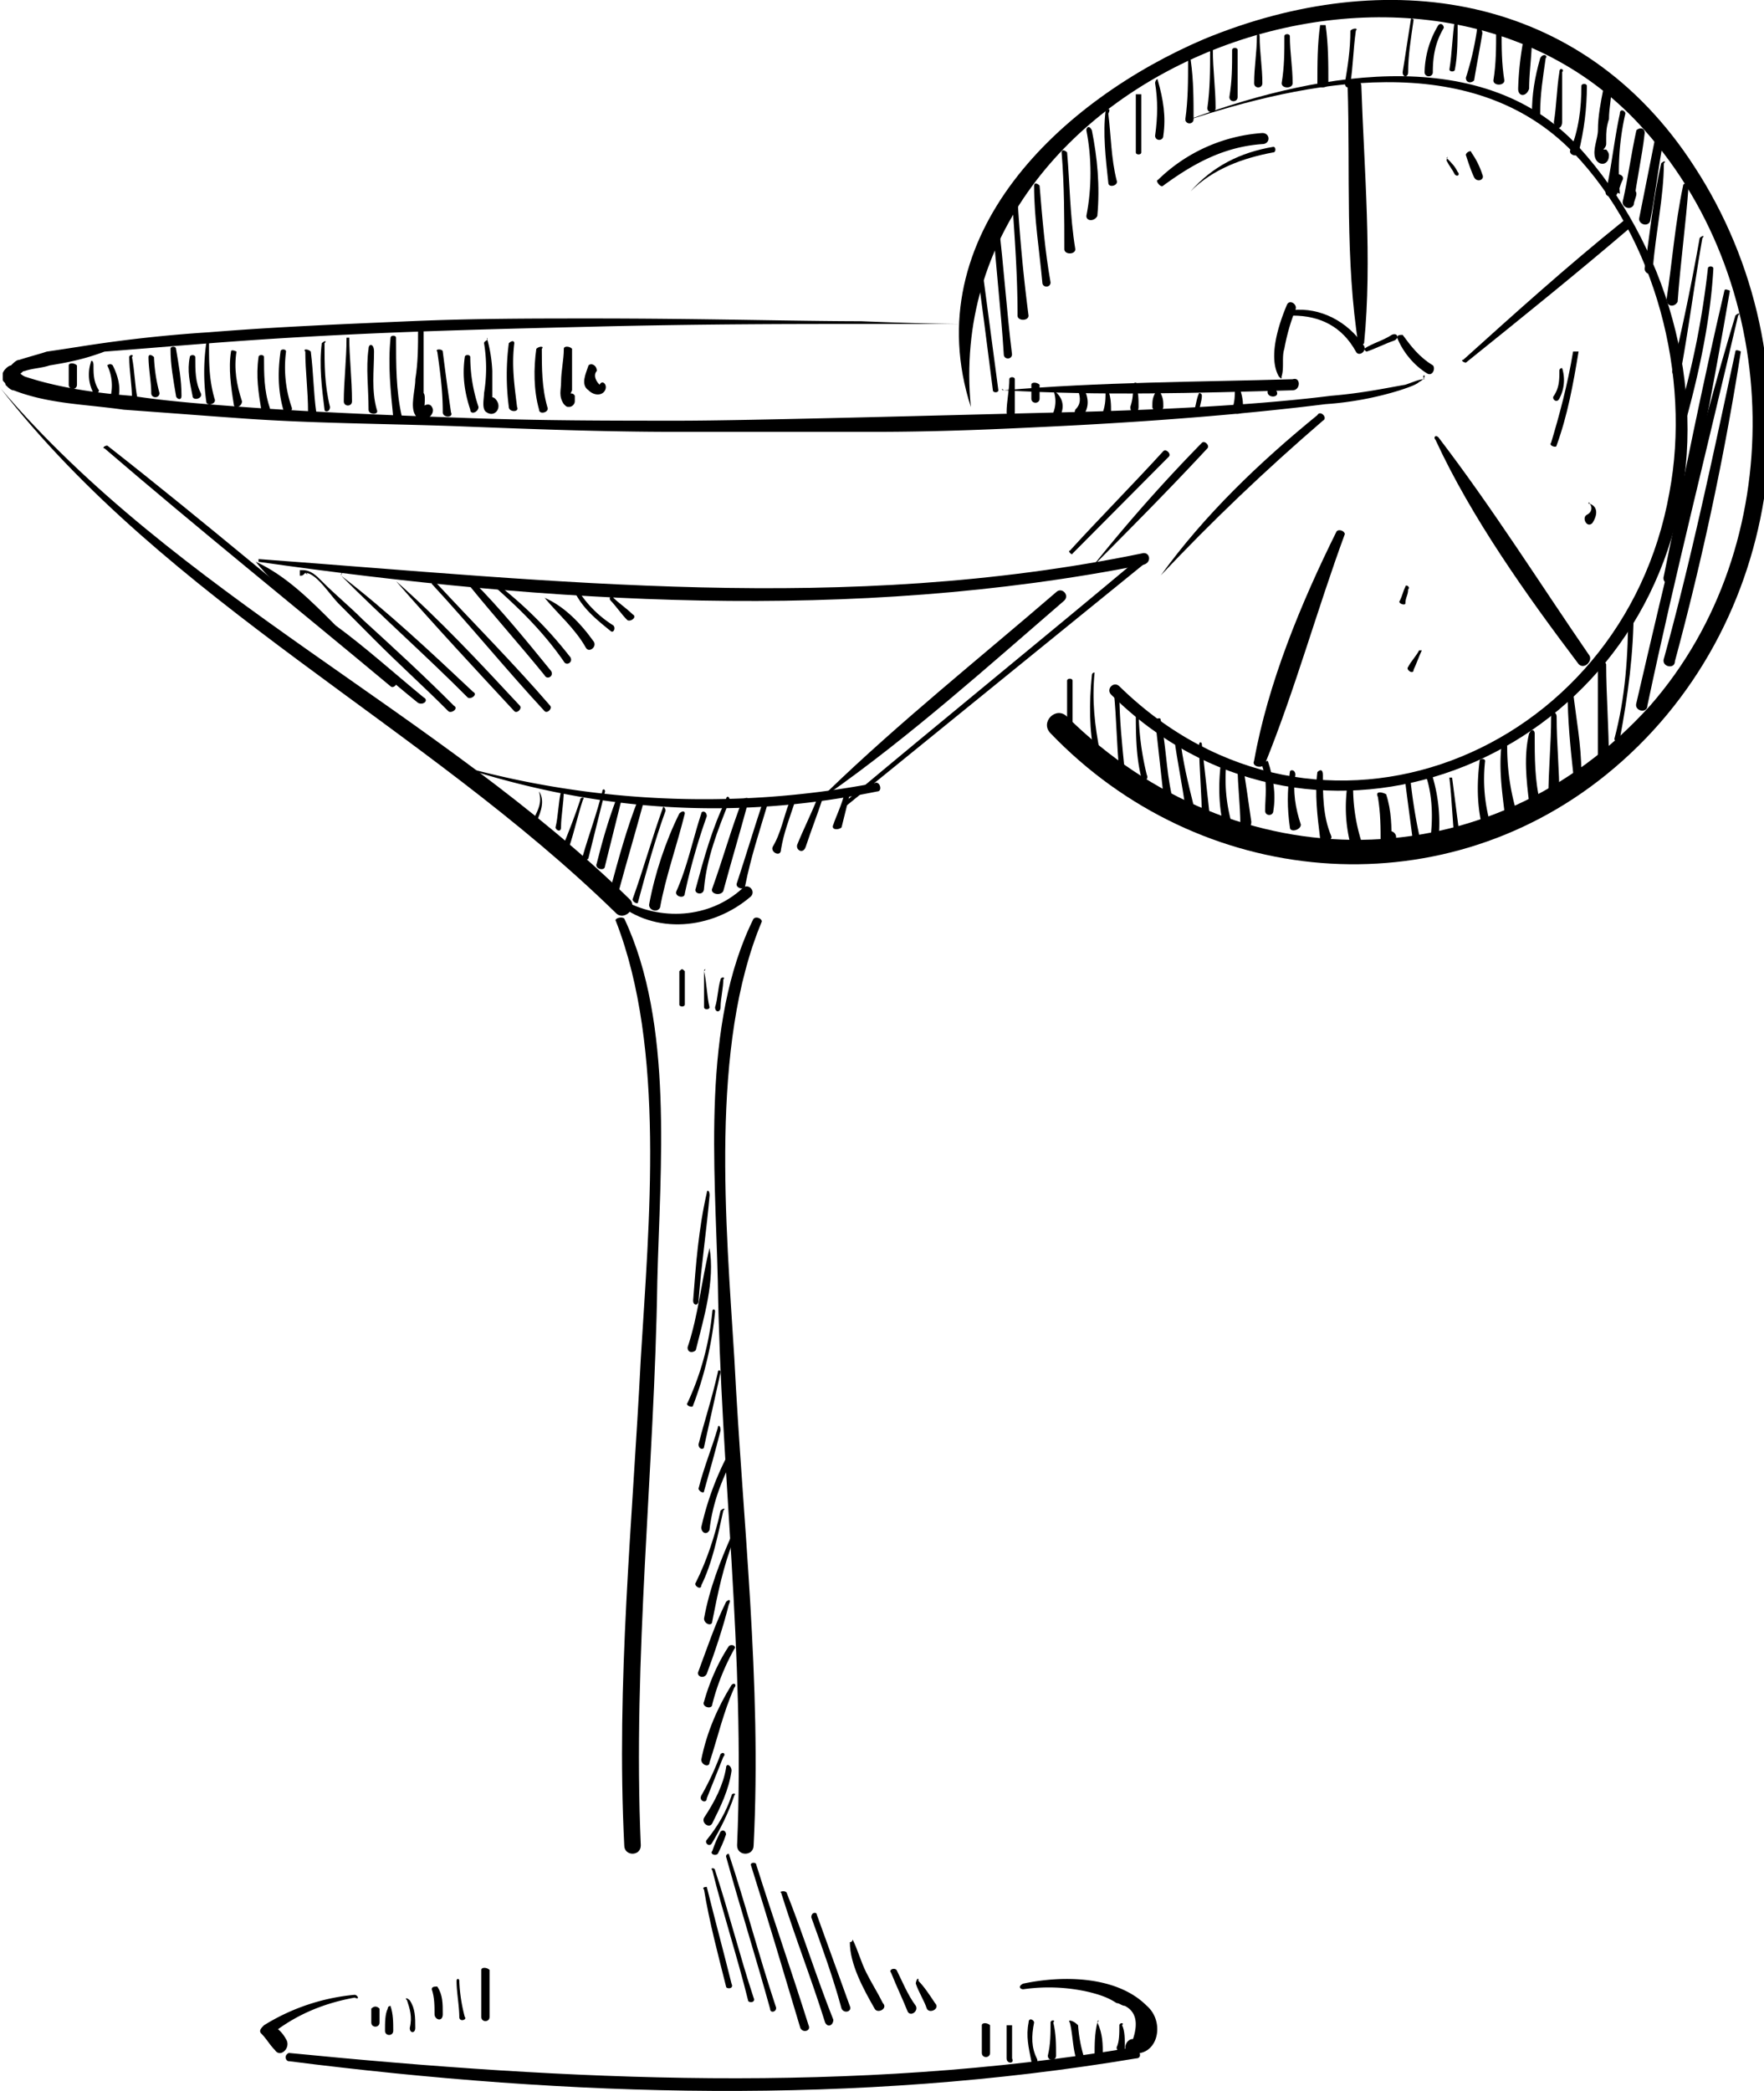 <svg xmlns="http://www.w3.org/2000/svg" viewBox="0 0 27 32"><g fill="currentColor" class="nc-icon-wrapper"><path d="M11.534 14.059c-.8 1.609-.589 3.81-.547 5.546.042 2.879.421 5.715.295 8.637 0 .169.253.169.253 0 .126-2.498-.168-4.953-.295-7.451-.126-2.032-.379-4.784.421-6.689 0-.042-.084-.085-.126-.042z"></path><path d="M0 5.931c2.568 3.302 6.483 5.165 9.429 8.044.126.127.337-.085.21-.212-2.947-2.879-6.946-4.657-9.64-7.832 0-.042 0-.042 0 0z"></path><path d="M9.429 14.102c.758 1.948.505 4.615.379 6.689-.126 2.498-.379 4.953-.253 7.451 0 .169.253.169.253 0-.126-2.879.21-5.758.253-8.637.042-1.736.253-3.937-.505-5.546-.042-.042-.168 0-.126.042z"></path><path d="M21.805 5.761s0 .042-.084.085c-.042.042-.168.085-.295.127a4.98 4.98 0 0 1-1.137.212c-1.01.127-2.399.254-4.125.339-.842.042-1.768.085-2.778.085h-3.073c-1.052 0-2.189-.042-3.283-.085-1.137-.042-2.273-.042-3.41-.127-.589-.042-1.137-.085-1.726-.127C1.305 6.185.757 6.185.21 5.974c-.042 0-.084-.042-.126-.085 0-.042-.042-.042-.042-.085V5.72c0-.042.084-.127.126-.127.042-.042.084-.085.126-.085.126-.042.295-.085.421-.127.295-.042.547-.085.842-.127a21.19 21.19 0 0 1 1.642-.169C4.251 5 5.304 4.958 6.272 4.916s1.894-.042 2.778-.042c1.726 0 3.157.042 4.125.042 1.01.042 1.558.042 1.558.042h-1.558c-1.01 0-2.442 0-4.125.042-1.726.042-3.704.085-5.851.254-.547.042-1.052.085-1.6.127-.337.127-.589.169-.842.212-.126.042-.253.042-.379.085-.042 0-.042.042-.084.042 0-.042 0 0 .084.042.505.169 1.094.254 1.642.296.547.085 1.137.127 1.684.169 1.137.085 2.273.127 3.41.169s2.231.042 3.283.042 4.125-.085 5.851-.127c1.726-.042 3.115-.127 4.125-.254.505-.042.884-.127 1.137-.169.126-.042.21-.085.295-.085-.042-.042 0-.085 0-.042z"></path><path d="M14.86 6.227c-.505-5.165 6.988-8.002 10.313-4.234 2.147 2.413 2.231 6.351.084 8.806-2.441 2.71-6.356 2.71-8.924.169-.168-.169-.421.085-.253.254 2.273 2.371 5.936 2.71 8.503.635 2.778-2.244 3.283-6.351 1.347-9.314C24.204-.124 21.215-.548 18.437.595c-2.189.931-4.42 3.006-3.578 5.631z"></path><path d="M4.42 31.544c4.336.55 8.672.677 12.965-.042.126 0 .042-.169-.042-.169-4.294.72-8.63.508-12.923.085-.084.042-.042.127 0 .127z"></path><path d="M5.43 30.528a3.185 3.185 0 0 0-1.389.466c-.042.042-.084.085-.042.127.084.085.126.169.21.254.084.127.253-.042.168-.169a.51.51 0 0 0-.21-.212v.127c.379-.297.8-.466 1.263-.55.084.042.042-.042 0-.042z"></path><path d="M15.659 30.444a2.728 2.728 0 0 1 1.01.042c.168.042.295.085.421.169.042 0 .084.042.126.042.168.085.21.254.126.508-.126 0-.168.212-.042.212.421.085.547-.466.253-.72-.463-.466-1.305-.466-1.894-.339-.084.042-.042.085 0 .085z"></path><path d="M9.429 13.805c.589.508 1.473.423 2.063-.085.084-.085-.042-.212-.126-.127-.505.466-1.263.508-1.852.169-.084-.085-.126 0-.084.042z"></path><path d="M6.777 11.646c2.189.762 4.378.931 6.651.466.084 0 .042-.169-.042-.127a13.959 13.959 0 0 1-6.609-.339c-.042-.042-.042 0 0 0z"></path><path d="M3.957 8.598c4.462.635 9.093.931 13.555.042.126-.042.084-.212-.042-.169-4.546.931-8.924.423-13.513.085v.042z"></path><path d="M18.101 1.866c1.894-.635 4.42-1.143 5.977.466 1.263 1.312 1.81 3.429 1.474 5.207-.716 4.022-5.388 5.927-8.419 2.964-.084-.085-.21.042-.126.127 2.947 2.921 7.746 1.228 8.672-2.752.463-1.947-.169-4.149-1.516-5.631-1.516-1.651-4.167-1.101-6.062-.381z"></path><path d="M22.437 5.55c.842-.677 1.684-1.355 2.526-2.075.042-.042-.042-.169-.126-.085-.842.677-1.642 1.397-2.441 2.117-.042 0 0 .042.042.042z"></path><path d="M20.879 5.253c.126-1.27 0-2.667-.042-3.937 0-.127-.21-.127-.21 0 .042 1.312-.042 2.667.168 3.98.042 0 .084-.042.084-.042z"></path><path d="M21.974 6.735c.547 1.185 1.389 2.371 2.189 3.429.084.085.211-.042.168-.127-.758-1.101-1.473-2.244-2.315-3.345-.042-.042-.084 0-.042.042z"></path><path d="M20.458 8.132c-.547 1.101-1.052 2.329-1.263 3.514-.042.085.126.127.168.042.463-1.143.8-2.371 1.221-3.514 0-.042-.084-.085-.126-.042z"></path><path d="M19.616 5.761c.042-.127 0-.296.042-.423a3.14 3.14 0 0 1 .168-.593c.042-.085-.084-.169-.126-.085-.126.296-.295.804-.126 1.101.042.042.042.042.042 0z"></path><path d="M19.785 4.83c.421 0 .758.169.968.55.042.085.168 0 .126-.085-.253-.381-.674-.593-1.095-.55-.042.042-.042.085 0 .085z"></path><path d="M20.921 5.38c.126-.042.295-.127.421-.169.084-.042.042-.127-.042-.085-.126.085-.295.127-.421.212 0-.042 0 .042.042.042z"></path><path d="M21.385 5.168c.084.212.253.423.463.55.084.042.126-.085.084-.127-.211-.127-.337-.296-.463-.466-.042 0-.084 0-.084.042z"></path><path d="M16.333 10.418v.889c0 .042.084.042.084 0v-.889c0-.042-.084-.042-.084 0z"></path><path d="M16.712 10.334c-.042.423-.042.847.042 1.228 0 .042.084.042.084-.042-.084-.423-.126-.804-.084-1.228 0 0-.042 0-.042.042z"></path><path d="M17.049 10.588c.042.423.042.804.084 1.228 0 .042.084.042.084 0-.042-.423-.084-.804-.084-1.228-.042-.042-.084-.042-.084 0z"></path><path d="M17.385 10.842c0 .381 0 .72.084 1.058 0 .085.126.042.084-.042a4.296 4.296 0 0 1-.126-1.058c.042 0-.042 0-.042.042z"></path><path d="M17.68 11.011l.126 1.143c0 .085.126.085.126 0-.084-.381-.084-.762-.168-1.143 0-.042-.084 0-.084 0z"></path><path d="M17.975 11.307c.042.339.126.72.168 1.058 0 .085.126.042.126-.042-.084-.339-.168-.677-.21-1.058 0 0-.084 0-.084.042z"></path><path d="M18.354 11.392c0 .381.042.762.042 1.143 0 .085.168.085.126 0l-.126-1.143c0-.042-.042-.042-.042 0z"></path><path d="M18.69 11.646c-.042.339-.042.677.042 1.016 0 .085.168.042.126-.042a2.488 2.488 0 0 1-.084-.974c0-.042-.042-.042-.084 0z"></path><path d="M18.943 11.731c0 .296.042.593.042.889 0 .127.168.085.168-.042-.042-.296-.084-.593-.126-.847 0-.042-.084-.042-.084 0z"></path><path d="M19.322 11.731c.084.254.042.466.042.677 0 .085.126.085.126 0 .042-.254 0-.508-.084-.762-.042 0-.084.042-.084.085z"></path><path d="M19.743 11.815c-.042.296-.042.55 0 .847 0 .085.168.042.168-.042-.084-.254-.126-.508-.084-.762 0-.085-.084-.085-.084-.042z"></path><path d="M20.164 11.815c-.042.339 0 .677.042 1.016 0 .085.21.042.168-.042-.126-.296-.126-.635-.126-.931 0-.085-.042-.085-.084-.042z"></path><path d="M20.627 11.985c-.042.296-.042.593.042.931.042.085.21.042.168-.042a2.749 2.749 0 0 1-.126-.847c0-.085-.084-.085-.084-.042z"></path><path d="M21.09 12.196c.042.254.042.466.042.72 0 .085.084.127.126.085s.084-.085.084-.127c.084-.085-.042-.212-.126-.127-.042.042-.084.085-.084.127.042 0 .084.042.168.042 0-.254 0-.508-.084-.762-.084-.042-.168-.042-.126.042z"></path><path d="M21.511 11.985c.042.339.084.635.126.974 0 .085.168.085.126 0a8.071 8.071 0 0 1-.169-.974c0-.042-.084-.042-.084 0z"></path><path d="M21.847 11.942c.084.296.084.635.042.931 0 .085.126.127.126 0a2.49 2.49 0 0 0-.084-.974c0-.085-.126-.042-.084.042z"></path><path d="M22.184 11.9c.042.339.042.635.084.974 0 .042.084.042.084 0-.042-.339-.084-.635-.126-.974h-.042z"></path><path d="M22.647 11.646c-.042.339-.042.677.042 1.016 0 .085.126.042.126-.042a2.488 2.488 0 0 1-.084-.974c0-.042-.084-.042-.084 0z"></path><path d="M22.984 11.392c-.042.339 0 .677.042 1.016.042.085.169.042.169-.042a3.55 3.55 0 0 1-.126-.931c0-.085-.084-.127-.084-.042z"></path><path d="M23.405 11.223c-.084.339-.042.72 0 1.058 0 .127.169.085.169 0-.084-.339-.084-.677-.084-1.058 0-.042-.042-.085-.084 0z"></path><path d="M23.742 10.969c0 .423-.042.804-.042 1.228 0 .127.168.127.168 0 0-.423-.042-.804-.042-1.228 0-.085-.084-.085-.084 0z"></path><path d="M23.994 10.588c0 .423.042.847.084 1.228 0 .085.169.085.126 0 0-.423-.084-.847-.126-1.228 0-.042-.084-.042-.084 0z"></path><path d="M24.457 10.164v1.482c0 .085.169.085.169 0 0-.508-.042-1.016-.042-1.482-.042-.085-.126-.085-.126 0z"></path><path d="M14.944 4.025c.084.635.168 1.27.253 1.947 0 .042.084.042.084 0l-.253-1.905c-.042-.085-.084-.085-.084-.042z"></path><path d="M15.196 3.39c.042.677.126 1.355.168 2.032 0 .085.126.085.126 0-.084-.677-.126-1.355-.21-2.032 0-.042-.084-.042-.084 0z"></path><path d="M15.491 3.052c.042.593.084 1.185.084 1.778 0 .085.168.085.168 0a25.434 25.434 0 0 1-.168-1.778c0-.085-.084-.085-.084 0z"></path><path d="M15.828 2.84c0 .508.084 1.016.126 1.482 0 .085.126.085.126 0-.084-.466-.126-.974-.168-1.482-.042-.042-.084-.042-.084 0z"></path><path d="M16.249 2.332c.042.508.042 1.016.042 1.482 0 .085.168.085.168 0-.084-.508-.084-1.016-.126-1.482-.042-.042-.084-.042-.084 0z"></path><path d="M16.628 1.993c.084.423.084.889 0 1.312 0 .085.126.085.168 0 .042-.466 0-.889-.084-1.312-.042-.085-.084-.042-.084 0z"></path><path d="M16.922 1.697c-.042.339 0 .72.042 1.101 0 .085.168.042.126-.042-.084-.339-.084-.677-.126-1.016.042-.085 0-.085-.042-.042z"></path><path d="M17.385 1.443v.889c0 .042.084.042.084 0v-.889h-.084z"></path><path d="M17.68 1.273c.042.254.042.508 0 .804 0 .085.126.085.126 0 .042-.296 0-.55-.084-.847 0-.042-.042 0-.042.042z"></path><path d="M18.185.935c0 .296 0 .593-.042.889 0 .085.126.085.126 0 0-.296 0-.593-.042-.889 0-.042-.042-.042-.042 0z"></path><path d="M18.522.765c0 .296 0 .593-.042.889 0 .085.126.085.126 0 0-.296-.042-.593-.042-.889.042-.042-.042-.042-.042 0z"></path><path d="M18.859.765c0 .254 0 .466-.042.72 0 .085.126.085.126 0v-.72c0-.042-.084-.042-.084 0z"></path><path d="M19.238.554c0 .254-.042.466-.042.72 0 .085.126.085.126 0 0-.254-.042-.466-.042-.72 0-.042-.042-.042-.042 0z"></path><path d="M19.659.554c0 .254 0 .466-.042.72 0 .085.168.085.168 0 0-.254-.042-.466-.042-.72 0-.042-.084-.042-.084 0z"></path><path d="M20.206.384c-.042.296-.042.593-.042.889 0 .085.168.085.168 0 0-.296 0-.593-.042-.889h-.084z"></path><path d="M20.669.469c0 .296-.042.55-.084.804 0 .085.084.085.084 0 .042-.254.042-.508.084-.804.042-.042-.042-.042-.084 0z"></path><path d="M21.595.3c-.042.254-.084.55-.126.804 0 .085.084.085.084 0 0-.254.042-.508.084-.804 0 0-.042-.042-.042 0z"></path><path d="M22.016.384a1.439 1.439 0 0 0-.211.72c0 .085.126.085.126 0 0-.254.042-.466.168-.677 0-.042-.042-.085-.084-.042z"></path><path d="M22.269.3c-.042.254-.042.508-.084.762 0 .042.084.042.084 0 .042-.212.042-.466.042-.762h-.042z"></path><path d="M22.605.469a4.462 4.462 0 0 1-.168.72c0 .085.084.085.126.042.042-.254.084-.466.126-.72 0-.085-.084-.127-.084-.042z"></path><path d="M22.9.469c0 .254 0 .508-.042.762 0 .085.168.085.168 0-.042-.254-.042-.508-.042-.762 0-.085-.084-.085-.084 0z"></path><path d="M23.321.596a4.7 4.7 0 0 0-.084.762c0 .127.126.127.168 0 0-.254.042-.508.042-.762-.042-.042-.126-.042-.126 0z"></path><path d="M23.574.892c-.084.296-.126.55-.126.847 0 .085.126.085.126 0 0-.296.042-.55.084-.847.042-.042-.042-.085-.084 0z"></path><path d="M23.868 1.104c-.042.254-.042.508-.084.762 0 .127.126.127.126 0v-.762c.042-.042-.042-.085-.042 0z"></path><path d="M24.205 1.316c0 .339-.042.677-.168.974-.042.085.126.127.126.042.084-.339.126-.677.126-1.016 0-.042-.084-.042-.084 0z"></path><path d="M24.542 1.358c-.042.212-.084.423-.084.635 0 .127-.084.296-.042.423s.211.127.211-.042c0-.042-.042-.085-.042-.085h-.042c-.084 0-.126.127-.042.127h.042c0-.042-.042-.042-.042-.085.042-.042.084-.085.084-.127v-.085c0-.085 0-.169.042-.296 0-.169.042-.339.042-.508-.042 0-.126 0-.126.042z"></path><path d="M24.794 1.739c-.084.381-.126.804-.211 1.185-.042.085.126.127.169.042s.042-.127.084-.212c.042-.085-.126-.127-.168-.042s-.042.127-.042.212c.042 0 .084 0 .168.042a3.95 3.95 0 0 1 .084-1.228c0-.042-.084-.085-.084 0z"></path><path d="M25.047 1.993c-.084.381-.126.72-.211 1.101 0 .085.126.127.169.042 0-.042.042-.127.042-.169 0-.085-.126-.127-.168-.042 0 .042-.042.127-.042.169.042 0 .084.042.169.042.042-.381.126-.72.168-1.101 0-.085-.084-.085-.126-.042z"></path><path d="M25.341 2.078l-.253 1.27c0 .085.126.127.168.042.084-.423.126-.847.211-1.27 0-.085-.084-.085-.126-.042z"></path><path d="M25.426 2.501c-.126.55-.169 1.058-.253 1.609 0 .085.126.127.126 0 .042-.55.168-1.101.168-1.609.042-.042 0-.042-.042 0z"></path><path d="M25.762 2.84c-.126.593-.168 1.185-.253 1.736 0 .127.126.127.169.042.042-.593.126-1.185.168-1.778 0-.042-.084-.042-.084 0z"></path><path d="M26.015 3.644a34.91 34.91 0 0 1-.421 2.032c0 .085.126.127.126.042.126-.677.211-1.355.337-2.075.042-.042 0-.042-.042 0z"></path><path d="M26.141 4.11a12.96 12.96 0 0 1-.463 2.286c-.042.085.126.127.126.042.21-.762.379-1.566.421-2.329 0-.042-.084-.042-.084 0z"></path><path d="M26.394 4.449c-.337 1.439-.631 2.921-.926 4.361-.042.127.126.169.168.042.295-1.439.589-2.921.842-4.403 0 0-.084-.042-.084 0z"></path><path d="M26.562 4.83c-.589 1.947-1.052 3.937-1.515 5.927-.042.127.168.169.168.042.421-1.99.926-3.98 1.389-5.97.042-.042 0-.042-.042 0z"></path><path d="M26.562 5.38c-.337 1.566-.674 3.175-1.094 4.699-.042.127.168.169.168.042a45 45 0 0 0 1.01-4.742s-.084-.042-.084 0z"></path><path d="M24.921 9.36c0 .677-.042 1.312-.211 1.947 0 .042.084.085.084 0 .126-.677.211-1.312.211-1.99 0 0-.084 0-.084.042z"></path><path d="M8.251 12.112c.042.169 0 .254-.084.423 0 .042.042.085.042.042.084-.169.126-.339.042-.466 0-.042 0-.042 0 0z"></path><path d="M8.587 12.112c-.042.169-.042.381-.084.55 0 .042.084.085.084 0 0-.169.042-.381.042-.55.042-.042-.042-.042-.042 0z"></path><path d="M8.882 12.239c-.084.254-.168.466-.253.677-.042.042.084.085.084.042.084-.254.126-.466.21-.72.042-.042-.042-.042-.042 0z"></path><path d="M9.219 12.112c-.084.339-.21.677-.295.974-.042.085.084.085.084.042l.253-1.016c0-.042-.042-.042-.042 0z"></path><path d="M9.429 12.239c-.126.339-.21.635-.295.974-.042.085.126.127.126.042l.253-1.016c0-.042-.042-.042-.084 0z"></path><path d="M9.766 12.239c-.168.423-.295.889-.421 1.355-.042.085.126.127.126.042.126-.466.253-.889.379-1.355 0-.085-.084-.085-.084-.042z"></path><path d="M10.145 12.366c-.168.466-.295.931-.463 1.397 0 .042.084.085.084.042.126-.466.253-.931.421-1.397 0-.042-.042-.085-.042-.042z"></path><path d="M10.398 12.45c-.21.423-.379.931-.463 1.397 0 .085.126.127.168.042.084-.466.253-.931.379-1.439 0-.042-.042-.042-.084 0z"></path><path d="M10.734 12.45c-.126.381-.21.804-.379 1.185-.042.085.126.127.126.042a9.58 9.58 0 0 1 .337-1.185c0-.085-.084-.085-.084-.042z"></path><path d="M11.113 12.239c-.21.423-.337.889-.463 1.355-.042.085.126.127.126 0 .042-.466.21-.889.379-1.312.042-.085-.042-.127-.042-.042z"></path><path d="M11.366 12.239c-.168.423-.295.889-.463 1.355-.042.085.126.127.168.042.126-.466.253-.889.379-1.355.042-.085-.042-.085-.084-.042z"></path><path d="M11.66 12.323c-.126.381-.253.804-.379 1.185-.042.085.126.127.126.042.084-.423.21-.804.337-1.228 0-.042-.042-.085-.084 0z"></path><path d="M12.081 12.281c-.084.212-.126.466-.253.677-.042.085.126.169.126.042.042-.254.126-.466.21-.72 0 0-.084-.042-.084 0z"></path><path d="M12.502 12.239c-.084.212-.21.466-.295.677-.042.085.084.169.126.042.084-.254.168-.466.253-.72 0-.042-.042-.085-.084 0z"></path><path d="M12.923 12.154c-.042.169-.126.339-.168.466-.042.085.084.085.126.042l.126-.508s-.042-.042-.084 0z"></path><path d="M12.965 12.323c1.515-1.228 3.073-2.498 4.588-3.726.084-.042-.042-.127-.084-.085-1.515 1.27-3.031 2.498-4.546 3.768-.042.042 0 .085.042.042z"></path><path d="M12.671 12.154c1.263-.889 2.442-1.947 3.62-2.964.084-.085-.042-.212-.126-.127-1.179 1.016-2.399 1.99-3.494 3.048-.084 0-.042.085 0 .042z"></path><path d="M16.417 8.471l1.473-1.482c.042-.042-.042-.127-.084-.085-.463.508-.968 1.016-1.431 1.524-.042 0 .042.085.042.042z"></path><path d="M16.712 8.682c.589-.593 1.179-1.185 1.768-1.82.042-.042-.042-.127-.084-.085a24.754 24.754 0 0 0-1.684 1.905c-.084-.042-.042 0 0 0z"></path><path d="M17.764 8.809c.8-.847 1.6-1.609 2.484-2.371.084-.042-.042-.169-.084-.085-.884.72-1.726 1.524-2.399 2.456-.042 0-.042 0 0 0z"></path><path d="M1.052 5.592v.296c0 .085.126.085.126 0v-.296c-.042-.042-.126-.042-.126 0z"></path><path d="M1.389 5.55a.605.605 0 0 0 .042.466c0 .042.084 0 .084-.042-.084-.127-.084-.254-.084-.381 0-.085-.042-.085-.042-.042z"></path><path d="M1.642 5.592a.713.713 0 0 1 .042.508c0 .085.084.085.126 0 .042-.169 0-.339-.084-.508-.042-.042-.084 0-.084 0z"></path><path d="M1.978 5.465c0 .212.042.423.042.635 0 .042.084.042.084 0-.042-.212-.042-.423-.084-.635.042-.042-.042-.042-.042 0z"></path><path d="M2.273 5.465c0 .169.042.381.042.55 0 .085.126.085.126 0a2.493 2.493 0 0 1-.084-.55c-.042-.042-.084-.042-.084 0z"></path><path d="M2.61 5.338c0 .254.042.466.084.72 0 .042.084.085.084 0 0-.254-.042-.466-.084-.72 0-.042-.084-.042-.084 0z"></path><path d="M2.905 5.465c-.042.212 0 .381.042.593 0 .085.168.042.126-.042-.084-.169-.084-.339-.084-.55 0-.042-.084-.042-.084 0z"></path><path d="M3.157 5.253a3.152 3.152 0 0 0 0 .889c0 .085.168.042.126-.042-.084-.296-.084-.55-.084-.847.084-.042 0-.042-.042 0z"></path><path d="M3.536 5.38c-.042.254 0 .55.042.804 0 .085.126.042.126-.042-.084-.254-.126-.508-.084-.762 0 0-.084-.042-.084 0z"></path><path d="M3.957 5.465c-.042.296 0 .55.042.804 0 .085.168.042.126-.042-.084-.254-.084-.508-.084-.762 0-.042-.084-.042-.084 0z"></path><path d="M4.294 5.38c-.042.296-.042.593.042.889 0 .085.168.042.126-.042a1.886 1.886 0 0 1-.084-.847c0-.042-.084-.042-.084 0z"></path><path d="M4.673 5.38c0 .296.042.593.042.931 0 .085.126.085.126 0-.042-.296-.042-.593-.084-.931-.042-.042-.126-.042-.084 0z"></path><path d="M4.925 5.253c-.042.339 0 .677.042 1.016 0 .042.084.042.084-.042-.084-.339-.084-.635-.084-.974.042-.042 0-.042-.042 0z"></path><path d="M5.304 5.168c0 .339-.042.677-.042.974 0 .085.126.085.126 0 0-.339-.042-.677-.042-.974h-.042z"></path><path d="M5.641 5.338c-.042.296 0 .593 0 .931 0 .085.168.085.126 0-.084-.296-.042-.593-.042-.889 0-.127-.084-.127-.084-.042z"></path><path d="M5.978 5.168c-.042.423 0 .804.042 1.228 0 .085.168.042.126-.042-.084-.381-.084-.762-.084-1.185 0-.042-.084-.042-.084 0z"></path><path d="M6.399 5.041c0 .254 0 .508-.042.762 0 .169-.084.423 0 .55.084.169.337 0 .253-.127-.042-.085-.21 0-.126.085 0 0 .042-.254 0-.296V5.083c0-.085-.084-.085-.084-.042z"></path><path d="M6.693 5.38c.042.296.084.593.084.931 0 .085.168.085.126 0a52.175 52.175 0 0 1-.126-.931c0-.042-.126-.042-.084 0z"></path><path d="M7.114 5.465c-.042.296 0 .55.084.804 0 .085.126.042.126-.042a2.414 2.414 0 0 1-.126-.762c0-.042-.084-.042-.084 0z"></path><path d="M7.409 5.253a2.32 2.32 0 0 1 0 .762c0 .085-.042.254.042.296.126.085.253-.085.126-.212 0 0-.042-.042-.084 0-.084.042-.042.169.042.127v-.55a2.14 2.14 0 0 0-.084-.508c.042.042-.042.042-.042.085z"></path><path d="M7.788 5.253a3.776 3.776 0 0 0 0 .974c0 .085.168.085.126 0-.042-.339-.084-.635-.042-.974 0-.042-.042-.042-.084 0z"></path><path d="M8.209 5.338c-.042.296-.042.635.042.931 0 .085.168.042.126-.042-.084-.296-.084-.593-.084-.889.042-.042-.042-.042-.084 0z"></path><path d="M8.63 5.338c0 .169-.042.339-.042.508 0 .127-.042.212.042.339.042.042.042.042.084.042s.084-.042.084-.085v-.085c-.042-.085-.168 0-.126.085.042-.042.042-.085.084-.169v-.636c-.042-.042-.126-.042-.126 0z"></path><path d="M9.008 5.592c-.042.127-.126.296 0 .381.084.085.21.085.253 0s-.042-.169-.084-.085c-.084-.085-.084-.169-.042-.212 0-.085-.084-.127-.126-.085z"></path><path d="M1.6 6.862c1.431 1.228 2.905 2.413 4.378 3.641.042.042.126-.042.084-.085-1.473-1.185-2.905-2.413-4.42-3.599-.042 0-.084.042-.042.042z"></path><path d="M3.915 8.598c.337.423.8.762 1.221 1.101s.842.72 1.263 1.058c.084.042.168-.042.084-.085-.463-.381-.884-.762-1.347-1.101-.379-.381-.758-.762-1.221-.974 0-.042 0-.042 0 0z"></path><path d="M4.673 8.767c.168 0 .379.339.505.466l.547.55c.379.381.758.72 1.137 1.101.042.042.168-.042.084-.085-.463-.466-.926-.889-1.389-1.312-.21-.212-.421-.381-.631-.593-.084-.085-.168-.169-.295-.169h-.042v.085c.042 0 .042 0 .084-.042 0 .042 0 .042 0 0 .042.042.042 0 0 0z"></path><path d="M5.22 8.809c.631.635 1.305 1.228 1.936 1.863.042.042.168-.042.084-.085-.631-.593-1.305-1.228-2.021-1.778.042-.085 0-.042 0 0z"></path><path d="M6.062 8.894c.589.677 1.221 1.355 1.81 1.99.042.042.126-.042.084-.085-.631-.677-1.221-1.312-1.894-1.905 0-.085 0-.042 0 0z"></path><path d="M6.609 8.936c.589.635 1.137 1.312 1.726 1.947.042.042.126-.042.084-.085-.547-.635-1.179-1.27-1.768-1.905 0-.042-.042 0-.042.042z"></path><path d="M7.198 8.979c.379.466.758.889 1.137 1.355.042.085.168 0 .084-.085-.379-.466-.758-.931-1.179-1.355 0 .042-.042.085-.042.085z"></path><path d="M7.619 9.021c.379.339.716.677 1.01 1.101.042.085.168 0 .084-.085a6.269 6.269 0 0 0-1.052-1.058c-.042-.042-.084 0-.042.042z"></path><path d="M8.335 9.148c.21.254.463.466.631.762.042.085.168 0 .126-.085-.21-.296-.463-.55-.758-.677 0-.042 0-.042 0 0z"></path><path d="M8.798 9.063c.126.254.337.423.547.593.042.042.084-.042.042-.085a1.71 1.71 0 0 1-.547-.55l-.042.042z"></path><path d="M9.345 9.19c.084.085.168.212.253.296.042.042.168-.042.084-.085-.084-.085-.21-.169-.295-.254 0-.085-.084 0-.042.042z"></path><path d="M5.683 30.74v.212c0 .085.126.085.126 0v-.212c-.042-.042-.084-.042-.126 0z"></path><path d="M5.935 30.74c-.042.084-.042.212-.042.339 0 .085.126.085.126 0 0-.127 0-.254-.042-.381 0 0-.042 0-.042.042z"></path><path d="M6.23 30.613c.042.127.084.254.042.423 0 .085.084.085.084 0 0-.169 0-.296-.084-.423-.042-.042-.084-.042-.042 0z"></path><path d="M6.609 30.444c.042.127.042.254.042.381 0 .085.126.127.126 0 0-.169 0-.296-.084-.423-.042 0-.084 0-.084.042z"></path><path d="M6.988 30.317c0 .169.042.381.042.55 0 .085.126.042.084 0a2.493 2.493 0 0 1-.084-.55c0-.042-.042-.042-.042 0z"></path><path d="M7.367 30.147v.72c0 .085.126.085.126 0v-.72c-.042-.042-.126-.042-.126 0z"></path><path d="M10.776 28.919c.084.508.21.974.337 1.482 0 .042.126.042.084-.042-.126-.508-.253-.974-.379-1.482 0 0-.084 0-.042.042z"></path><path d="M10.903 28.623c.168.677.379 1.312.547 1.99 0 .042.126.042.084-.042-.21-.635-.379-1.312-.589-1.948 0-.042-.084-.042-.042 0z"></path><path d="M11.113 28.412c.21.762.463 1.566.674 2.329 0 .084.126.042.084-.042-.253-.762-.463-1.567-.716-2.329 0 0-.042 0-.042.042z"></path><path d="M11.492 28.538c.253.804.505 1.651.758 2.498.042.085.168.042.126-.042-.253-.804-.547-1.651-.8-2.455 0-.042-.084-.042-.084 0z"></path><path d="M11.955 28.962c.21.678.463 1.313.674 1.99.042.085.126.042.126-.042-.253-.635-.463-1.312-.716-1.948-.042-.042-.126 0-.084 0z"></path><path d="M12.418 29.343c.168.466.337.931.463 1.397.042.084.168.042.126-.042l-.505-1.397c0-.042-.084-.042-.084.042z"></path><path d="M13.008 29.724c0 .339.21.72.379 1.016.042.084.21 0 .126-.085-.084-.169-.168-.297-.253-.466s-.126-.339-.21-.508c0 .042-.042.042-.042.042z"></path><path d="M13.639 30.19c.084.212.168.381.253.593.042.085.168 0 .126-.085-.126-.169-.21-.381-.295-.55-.042-.042-.126 0-.084.042z"></path><path d="M14.018 30.359c.042.127.126.254.168.381.042.085.21 0 .126-.084-.084-.127-.168-.254-.253-.339 0-.085-.042 0-.042.042z"></path><path d="M10.819 18.251c-.126.55-.168 1.101-.21 1.651 0 .085.084.085.084 0 .042-.55.126-1.101.168-1.609 0-.085-.042-.085-.042-.042z"></path><path d="M10.861 19.097c-.126.508-.168 1.016-.337 1.524 0 .085.084.085.126.042.126-.508.295-1.058.21-1.566 0-.042 0-.042 0 0z"></path><path d="M10.903 20.071a4.31 4.31 0 0 1-.379 1.397c-.042.042.084.085.084.042a5.53 5.53 0 0 0 .337-1.439c0-.042-.042-.042-.042 0z"></path><path d="M10.987 21.002c-.084.381-.21.762-.295 1.101 0 .085.084.085.084.042l.253-1.143c0-.042-.042-.042-.042 0z"></path><path d="M10.987 21.849c-.084.296-.21.593-.295.931 0 .042.084.085.084.042.084-.297.168-.593.253-.931 0-.085-.042-.085-.042-.042z"></path><path d="M11.113 22.315a4.532 4.532 0 0 0-.379 1.058c0 .085.084.127.126.042.042-.381.168-.72.337-1.058 0-.042-.084-.085-.084-.042z"></path><path d="M11.029 23.119c-.084.381-.21.762-.379 1.101-.042.042.084.127.084.042.168-.339.253-.762.337-1.143.042-.042 0-.042-.042 0z"></path><path d="M11.197 23.5c-.168.381-.337.804-.421 1.27 0 .085.126.127.126.042.084-.423.168-.847.337-1.27.042-.042-.042-.085-.042-.042z"></path><path d="M11.113 24.516c-.168.339-.295.72-.421 1.058-.042.085.084.127.126.042.126-.339.253-.72.337-1.059.042-.085 0-.085-.042-.042z"></path><path d="M11.155 25.194c-.168.254-.295.55-.379.847-.042.085.126.127.126.042a3.52 3.52 0 0 1 .337-.847c.042-.042-.042-.084-.084-.042z"></path><path d="M11.197 25.786c-.21.339-.379.72-.463 1.143 0 .085.126.127.126.042.126-.381.21-.762.379-1.143.042-.042 0-.085-.042-.042z"></path><path d="M11.029 26.845a4.196 4.196 0 0 1-.295.635c-.042.084.084.127.084.042l.253-.635c.042-.042 0-.085-.042-.042z"></path><path d="M11.113 27.057c-.042.254-.168.508-.337.762-.042.085.084.169.126.085.126-.254.253-.508.295-.804 0-.084-.084-.127-.084-.042z"></path><path d="M11.197 27.48c-.084.254-.21.466-.379.677-.042.042.042.127.084.042.126-.212.253-.466.337-.72.042-.042-.042-.042-.042 0z"></path><path d="M11.029 28.03c-.042.085-.084.169-.126.297-.042.042.042.085.084.042.042-.085.084-.169.126-.296 0-.042-.042-.085-.084-.042z"></path><path d="M10.398 14.864v.508c0 .042.084.042.084 0v-.508c-.042-.042-.042-.042-.084 0z"></path><path d="M10.776 14.864v.55c0 .042.084.042.084 0-.042-.169-.042-.381-.084-.55.042-.042 0-.042 0 0z"></path><path d="M11.029 14.991c-.042.127-.042.296-.084.423 0 .085.084.085.084 0 0-.127.042-.296.042-.423.042-.042-.042-.042-.042 0z"></path><path d="M21.511 8.979c-.042.085-.042.127-.084.212-.042.042.084.085.084.042 0-.085.042-.127.042-.212.042-.042-.042-.085-.042-.042z"></path><path d="M21.721 9.953c-.042.085-.126.169-.168.254-.042.042.084.127.084.042.042-.085.084-.212.126-.296h-.042z"></path><path d="M23.868 5.676c0 .127 0 .254-.084.381-.042.042.042.127.084.042a.604.604 0 0 0 .042-.466s-.042 0-.042.042z"></path><path d="M24.078 5.38c-.084.508-.21.974-.337 1.397-.042.042.084.085.084.042.169-.466.253-.931.337-1.439h-.084z"></path><path d="M24.331 7.709c.042.042.042.127-.042.169s0 .212.084.127c.084-.127.084-.254-.042-.296 0-.042-.042 0 0 0z"></path><path d="M22.142 2.459c.042.085.084.127.126.212.042.042.084 0 .042-.042-.042-.085-.084-.127-.168-.212.042-.042 0 0 0 .042z"></path><path d="M22.437 2.374c.042.127.084.254.126.339s.168.042.126-.042a1.248 1.248 0 0 0-.169-.339c0-.042-.084 0-.084.042z"></path><path d="M17.806 2.84c.463-.339.926-.593 1.515-.635.126 0 .126-.169 0-.169a2.537 2.537 0 0 0-1.6.72c-.042 0 .042.127.084.085z"></path><path d="M18.227 2.925c.337-.339.8-.508 1.263-.593.042 0 .042-.085 0-.085-.505.085-.926.296-1.263.677-.042 0-.042 0 0 0z"></path><path d="M15.365 5.973c1.473.085 2.947.042 4.42 0 .126 0 .126-.212 0-.169-1.473.042-2.947.042-4.42.169-.042-.042-.042 0 0 0z"></path><path d="M15.449 5.804c0 .169-.042.339-.042.508 0 .085.126.085.126 0v-.508c0-.042-.084-.042-.084 0z"></path><path d="M15.786 5.888V6.1c0 .085.126.085.126 0v-.212c-.042-.042-.126-.042-.126 0z"></path><path d="M16.123 5.973a.472.472 0 0 1 0 .339c-.042.085.126.127.126 0 .042-.127 0-.254-.126-.339 0-.042 0-.042 0 0z"></path><path d="M16.501 5.973c.042.127.042.212-.042.296-.042.085.084.169.126.085.084-.127.084-.254 0-.423 0-.042-.084 0-.084.042z"></path><path d="M16.922 5.973c0 .127 0 .212-.042.339 0 .127.168.127.126 0 0-.127 0-.212-.042-.339.042-.042-.042-.085-.042 0z"></path><path d="M17.343 5.888c0 .127 0 .212-.042.339 0 .127.126.127.126 0s0-.212-.042-.339c.042-.042-.042-.042-.042 0z"></path><path d="M17.68 6.015c-.042.085-.042.127-.042.212s.168.085.168 0 0-.127-.042-.212c0-.042-.042-.042-.084 0z"></path><path d="M18.354 6.015c-.042.085-.042.169-.084.296-.042.042.084.085.084 0s.042-.169.042-.254c0-.042-.042-.042-.042-.042z"></path><path d="M18.901 5.973c0 .085 0 .169-.042.296 0 .085.168.085.168 0s0-.169-.042-.296c0-.085-.084-.085-.084 0z"></path><path d="M19.448 5.931s0 .042-.042.042c-.042.127.21.127.126 0 0 0 0-.042-.042-.042h-.042z"></path><path d="M15.028 30.994v.423c0 .085.126.085.126 0v-.423c-.042-.042-.126-.042-.126 0z"></path><path d="M15.407 30.994v.508c0 .085.126.085.084 0v-.508h-.084z"></path><path d="M15.744 30.952c-.042.212 0 .381.042.593 0 .085.126.042.084-.042-.084-.169-.084-.339-.042-.55 0-.042-.084-.085-.084 0z"></path><path d="M16.08 30.952c0 .169 0 .339-.042.508 0 .085.126.085.126 0 0-.169 0-.339-.042-.508.042-.042-.042-.042-.042 0z"></path><path d="M16.375 30.952c.042.169.042.339.084.508 0 .085.126.085.126 0a2.199 2.199 0 0 1-.084-.466c-.084-.085-.168-.085-.126-.042z"></path><path d="M16.796 30.952c-.042.169-.042.339-.042.508 0 .085.126.085.126 0 0-.169 0-.339-.084-.508.042-.042 0-.042 0 0z"></path><path d="M17.133 30.994c0 .127 0 .254-.042.339 0 .085.126.085.126 0 0-.127 0-.254-.042-.339.042-.042-.042-.042-.042 0z"></path></g></svg>